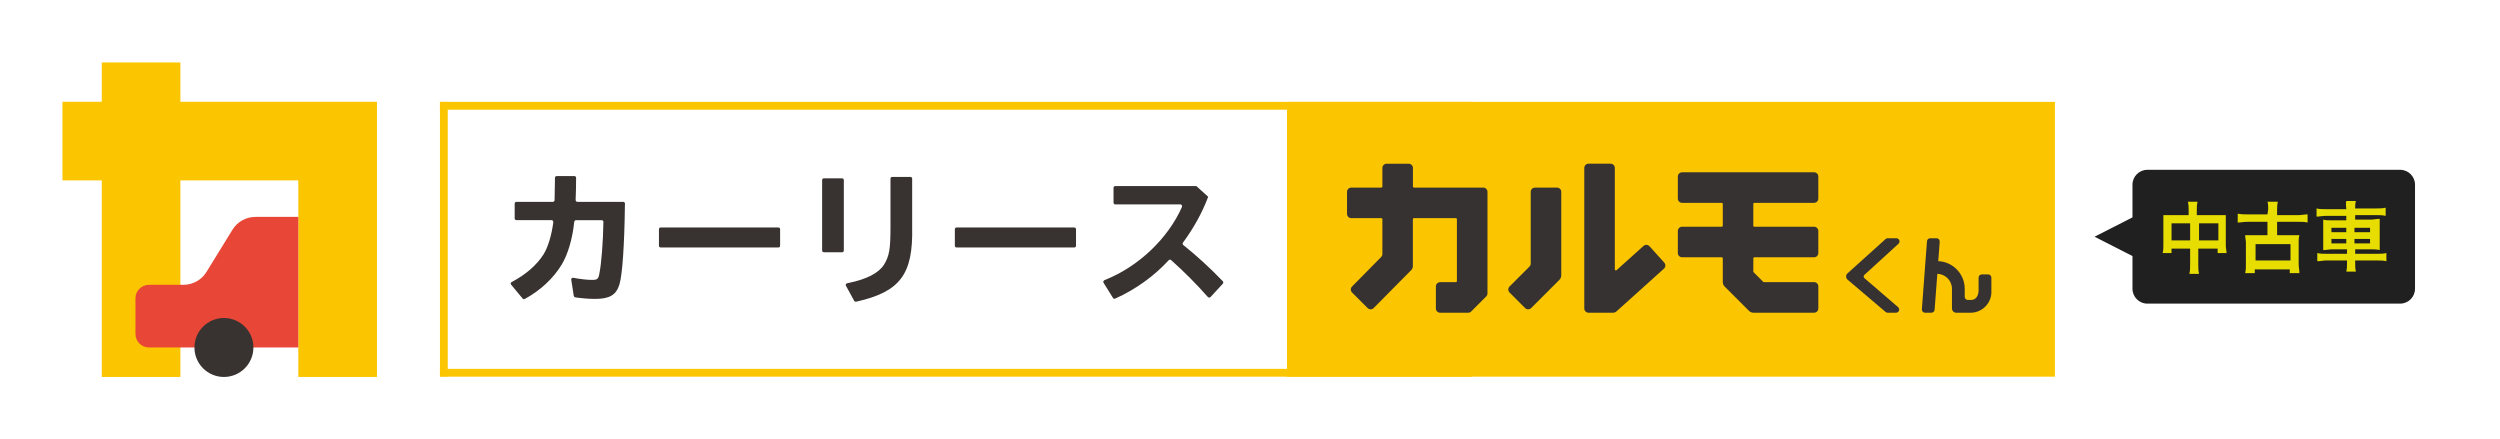 <?xml version="1.0" encoding="UTF-8"?>
<svg id="_レイヤー_2" data-name="レイヤー 2" xmlns="http://www.w3.org/2000/svg" viewBox="0 0 1441.46 253.1">
  <defs>
    <style>
      .cls-1 {
        fill: #e84737;
      }

      .cls-2 {
        fill: #373232;
      }

      .cls-3 {
        fill: #fff;
      }

      .cls-4 {
        fill: #383331;
      }

      .cls-5 {
        fill: #e8dd00;
      }

      .cls-6 {
        fill: #fbc600;
      }

      .cls-7 {
        fill: #202020;
      }
    </style>
  </defs>
  <g id="_レイヤー_1-2" data-name="レイヤー 1">
    <g>
      <rect class="cls-3" width="1441.46" height="253.1"/>
      <g>
        <rect class="cls-3" x="254.67" y="60.84" width="496.11" height="153.66"/>
        <g>
          <rect class="cls-6" x="742.05" y="58.74" width="442.79" height="158.45"/>
          <g>
            <path id="_パス_20285" data-name="パス 20285" class="cls-2" d="M1146.34,158.22h-3.68c-1.02,0-1.84.82-1.84,1.84h0v7.37c0,2.75-1.33,5.52-4.31,5.52h-1.84c-1.02,0-1.84-.82-1.84-1.84h0v-4.6c-.01-8.53-6.72-15.55-15.25-15.94.32-4.31.65-8.76.83-11.24.07-1.01-.69-1.9-1.7-1.97-.04,0-.09,0-.13,0h-3.67c-.96,0-1.76.74-1.84,1.7-.29,3.93-1.05,13.9-1.64,21.67-.64,8.33-1.08,14.61-1.31,17.6-.07,1.01.69,1.9,1.7,1.97.04,0,.09,0,.13,0h3.68c.96,0,1.76-.74,1.84-1.71.24-3.21.78-10.44,1.31-17.36.09-1.12.17-2.23.26-3.33,4.68.1,8.42,3.91,8.43,8.59v11.36c0,1.36,1.1,2.46,2.46,2.46h8.6c6.65-.2,11.88-5.75,11.69-12.4,0-.16-.01-.33-.02-.49v-7.34c0-1.02-.81-1.85-1.83-1.86h0Z"/>
            <path id="_パス_20286" data-name="パス 20286" class="cls-2" d="M1094.64,140.56c.75-.69.81-1.85.12-2.6-.35-.38-.84-.6-1.36-.6h-4.97c-.46,0-.89.17-1.23.47l-21.94,19.75c-1.01.9-1.09,2.46-.19,3.46.07.08.15.16.24.23l21.91,18.61c.33.28.76.44,1.19.44h4.79c1.02,0,1.84-.83,1.84-1.85,0-.53-.23-1.04-.63-1.38l-19.43-16.73c-.51-.44-.57-1.21-.13-1.73.03-.04.07-.07.11-.11l19.69-17.98Z"/>
            <path id="_パス_20287" data-name="パス 20287" class="cls-2" d="M897.77,108.16h-12.72c-1.36,0-2.46,1.1-2.46,2.46v41.35c0,.65-.26,1.27-.72,1.73l-11.49,11.49c-.96.96-.96,2.51,0,3.47h0s8.98,8.98,8.98,8.98c.96.96,2.51.96,3.47,0l16.29-16.29c.69-.69,1.08-1.63,1.08-2.6v-48.13c0-1.35-1.08-2.45-2.44-2.46Z"/>
            <path id="_パス_20288" data-name="パス 20288" class="cls-2" d="M855.25,108.16h-39.96c-.34,0-.61-.28-.61-.61v-10.7c0-1.35-1.1-2.45-2.45-2.45h-12.72c-1.35,0-2.45,1.1-2.45,2.45h0v10.7c0,.34-.27.61-.61.61h-17.31c-1.36,0-2.46,1.1-2.46,2.46v12.71c0,1.36,1.1,2.46,2.46,2.46h17.31c.34,0,.61.28.61.61v20.07c0,.65-.26,1.27-.72,1.72l-16.76,17c-.95.96-.95,2.5,0,3.46l8.98,8.98c.96.96,2.51.97,3.47,0,0,0,0,0,0,0l21.72-21.96c.57-.57.89-1.35.89-2.16v-27.11c0-.34.27-.61.61-.61h24.17c.34,0,.61.28.61.61v35.68c0,.34-.27.61-.61.61h-9.05c-1.36,0-2.46,1.1-2.46,2.46v12.71c0,1.36,1.1,2.46,2.46,2.46h16.16c.65,0,1.27-.26,1.73-.72l8.68-8.68c.46-.46.72-1.08.72-1.73v-58.57c0-1.34-1.08-2.44-2.42-2.46Z"/>
            <path id="_パス_20289" data-name="パス 20289" class="cls-2" d="M951.06,141.99c-.91-1.01-2.46-1.09-3.46-.18h0s-15.49,13.94-15.49,13.94c-.25.23-.64.2-.87-.05-.1-.11-.16-.26-.16-.41v-58.46c0-1.35-1.1-2.45-2.45-2.45h-12.71c-1.35,0-2.45,1.1-2.45,2.45v81.02c0,1.36,1.1,2.45,2.45,2.46h14.31c.61,0,1.19-.23,1.65-.63l27.53-24.78c1.01-.91,1.09-2.46.18-3.47l-8.51-9.44Z"/>
            <path id="_パス_20290" data-name="パス 20290" class="cls-2" d="M1045.98,99.34h-76.11c-1.36,0-2.46,1.1-2.46,2.46v12.7c0,1.36,1.1,2.46,2.46,2.46h22.85c.34,0,.61.28.61.61v12.54c0,.34-.27.61-.61.61h-22.85c-1.36,0-2.46,1.1-2.46,2.46v12.71c0,1.36,1.1,2.46,2.46,2.46h22.85c.34,0,.61.28.61.61v13.66c0,.98.39,1.91,1.08,2.6l14.01,14.01c.69.69,1.63,1.08,2.6,1.08h34.95c1.36,0,2.45-1.1,2.45-2.46v-12.72c0-1.35-1.09-2.45-2.45-2.46h-28.92c-.16,0-.32-.06-.43-.18l-5.5-5.5c-.11-.12-.18-.27-.18-.43v-7.6c0-.34.27-.61.61-.61h34.41c1.35,0,2.45-1.1,2.45-2.45h0v-12.72c0-1.35-1.09-2.45-2.45-2.46h-34.42c-.34,0-.61-.28-.61-.61v-12.54c0-.34.27-.61.61-.61h34.41c1.35,0,2.46-1.09,2.46-2.45v-12.74c0-1.35-1.1-2.43-2.45-2.44Z"/>
          </g>
          <rect class="cls-6" x="253.67" y="58.74" width="595.16" height="4.51"/>
          <rect class="cls-6" x="253.67" y="212.68" width="595.16" height="4.51"/>
          <g>
            <polygon class="cls-6" points="104.01 58.68 104.01 36.01 58.68 36.01 58.68 58.68 36.01 58.68 36.01 104.01 58.68 104.01 58.68 217.35 104.01 217.35 104.01 104.01 172.01 104.01 172.01 217.35 217.35 217.35 217.35 58.68 104.01 58.68"/>
            <path class="cls-1" d="M172.01,125.06h-24.74c-5.4,0-10.41,2.8-13.24,7.4l-14.99,24.35c-2.83,4.6-7.84,7.4-13.24,7.4h-19.93c-4.29,0-7.77,3.48-7.77,7.77v20.59c0,4.29,3.48,7.77,7.77,7.77h86.13v-75.29Z"/>
            <circle class="cls-4" cx="129.11" cy="200.35" r="17"/>
          </g>
          <rect class="cls-6" x="253.67" y="58.74" width="4.51" height="158.3"/>
          <g>
            <path class="cls-4" d="M449.81,132.7v-.54c0-.55-.45-1-1-1h-67.88c-.55,0-.98.44-.99.99v9.56c0,.55.45.99,1,.99h.51s66.84,0,66.84,0h0s.51,0,.51,0c.55,0,1-.45,1-1v-.54h0v-8.46h0Z"/>
            <path class="cls-4" d="M620.42,132.7v-.54c0-.55-.45-1-1-1h-67.88c-.55,0-.98.44-.99.99v9.56c0,.55.45.99,1,.99h.51s66.84,0,66.84,0h0s.51,0,.51,0c.55,0,1-.45,1-1v-.54h0v-8.46h0Z"/>
            <path class="cls-4" d="M486.53,103.81c0-.55-.44-.99-.99-1h-10.52c-.55,0-.99.45-.99.99v40.66c0,.55.45.99,1,.99h.51s9.49,0,9.49,0h0s.51,0,.51,0c.55,0,1-.45,1-1v-.54h0v-39.58h0v-.54Z"/>
            <path class="cls-4" d="M360.35,117.89v-.51c0-.55-.45-1-1-1h-25.93s-.51,0-.51,0c-.55,0-1-.45-1-1v-.52c.18-4.41.25-7.34.26-11.81h0v-.54c0-.55-.44-.99-.99-1h-10.2c-.54,0-.98.44-.99.98-.01,3.38-.09,6.23-.16,9.42l-.07,3.45v.02c0,.55-.45,1-1,1h-.54s-20.47,0-20.47,0c-.55,0-.99.44-.99.99v8.58c0,.55.45.99,1,.99h.54s19.71,0,19.71,0c.55,0,.99.45.99,1v.45c-.98,7.32-2.99,14.01-5.51,18.13-3.89,6.22-10.52,11.98-18.49,16.1l-.13.08c-.44.34-.52.96-.19,1.4l.05.06,6.22,7.49h0s.33.4.33.4c.29.43.85.56,1.3.32,8.95-4.86,16.48-11.85,21.3-19.84,3.53-5.81,6.23-14.89,7.21-24.58h0c.06-.58.51-1.01,1.06-1.01h14.77c.55,0,.99.45.99,1h0c-.13,10.83-1.16,24.36-2.34,29.87-.57,3.09-1.22,3.57-4.14,3.57s-6.54-.41-10.99-1.23h-.06c-.55-.02-1.01.4-1.04.94l1.47,9.44c.09.45.5.86,1.01.95,4.1.56,7.75.86,11.3.86,8.37,0,12.19-2.27,14.05-8.37,1.67-5.65,2.87-22.29,3.15-46.1h0Z"/>
            <path class="cls-4" d="M525.94,130.76v-27.22h0v-.54c0-.55-.44-.99-.99-1h-10.52c-.55,0-.99.44-.99.99v27.85c0,12.84-.65,16.73-3.74,21.77-3.15,4.92-10.1,8.46-20.76,10.61l-.5.11c-.54.11-.91.66-.8,1.2v.02s4.83,8.83,4.83,8.83c.25.49.7.67,1.29.55,25.36-5.72,32.82-15.8,32.18-43.18Z"/>
            <path class="cls-4" d="M705.08,162.18c-7.17-7.5-15.3-14.94-22.83-20.92l-.08-.08c-.37-.37-.38-.96-.04-1.35,6.34-8.65,11.04-17.24,14.5-26.37l-6.82-6.17h-46.77c-.55,0-.99.44-.99.99v8.58c0,.55.45.99,1,.99h.51s37.14,0,37.14,0h.05c.54.12.89.64.79,1.19l-.08.41c-8.16,18.25-25.19,34.4-44.46,41.99l-.36.21c-.48.28-.64.89-.36,1.37l.06.1,5.4,8.67h0c.27.46.76.58,1.28.37,11.52-5.13,22.41-12.93,30.73-22.01l.15-.15c.38-.38,1-.39,1.39-.01,7.44,6.67,14.64,13.87,20.87,20.96l.36.35c.39.39,1.02.39,1.41,0l.36-.36h0s6.76-7.34,6.76-7.34h0c.39-.39.39-1.01.02-1.4Z"/>
          </g>
        </g>
      </g>
      <g>
        <path id="_合体_181" data-name="合体 181" class="cls-7" d="M1238.12,175.07c-4.72,0-8.57-3.86-8.57-8.57v-18.86l-21.87-11.15,21.87-11.15v-18.86c0-4.72,3.86-8.57,8.57-8.57h145.77c4.72,0,8.57,3.86,8.57,8.57v60.02c0,4.72-3.86,8.57-8.57,8.57h-145.77Z"/>
        <path id="_パス_20765" data-name="パス 20765" class="cls-5" d="M1262.79,124.04h-15.43v17.58c0,1.29,0,3-.43,4.29h5.14v-2.57h10.72v9c0,1.71,0,3.86-.43,5.57h5.57c-.43-1.71-.43-3.86-.43-5.57v-9h11.15v2.57h5.14c0-1.29-.43-3-.43-4.29v-17.58h-16.72v-3c0-1.71,0-3,.43-4.72h-5.57c.43,1.71.43,3.43.43,4.72v3h.86ZM1262.79,128.76v9.86h-10.72v-9.86h10.72ZM1267.94,138.62v-9.86h11.15v9.86h-11.15ZM1307.38,123.61h-11.58c-1.71,0-3.43,0-5.57-.43v5.14c1.71,0,3.43-.43,5.57-.43h11.58v7.72h-12.86c0,1.29.43,3,.43,4.29v12.43c0,1.71,0,3.43-.43,5.14h5.57v-2.14h20.15v2.14h5.57c0-1.71-.43-3.43-.43-5.14v-12.43c0-1.29,0-3,.43-4.29h-12.86v-7.72h12.43c1.71,0,3.43,0,5.14.43v-4.72c-1.71,0-3.43.43-5.14.43h-12.43v-3.43c0-1.29,0-2.57.43-4.29h-6c.43,1.29.43,2.57.43,4.29l-.43,3ZM1300.52,140.76h20.15v9.43h-20.15v-9.43ZM1352.83,120.61h-12c-1.71,0-3.43,0-5.14-.43v4.72c1.71,0,3.43-.43,5.14-.43h12v2.57h-8.57c-1.71,0-3.43,0-4.72-.43v17.58c1.71,0,3.43-.43,5.14-.43h8.57v2.57h-12c-1.71,0-3.43,0-5.14-.43v4.72c1.71,0,3.43-.43,5.14-.43h12v1.29c0,1.71,0,3.43-.43,5.14h5.57c-.43-1.71-.43-3.43-.43-5.14v-1.29h12.86c1.71,0,3.43,0,5.14.43v-4.72c-1.71.43-3.43.43-5.14.43h-12.86v-2.57h9c1.71,0,3.43,0,5.14.43v-18.01c-1.71,0-3.43.43-5.14.43h-9v-2.57h12.43c1.71,0,3.43,0,5.14.43v-4.72c-1.71.43-3.43.43-5.14.43h-12.43v-.43c0-1.29,0-2.57.43-3.86h-5.57c-.43,1.71,0,3,0,4.72h0ZM1352.83,131.33v2.57h-8.57v-2.57h8.57ZM1352.83,137.76v2.57h-8.57v-2.57h8.57ZM1357.55,140.33v-2.57h9v2.57h-9ZM1357.55,133.9v-2.57h9v2.57h-9Z"/>
      </g>
    </g>
  </g>
</svg>